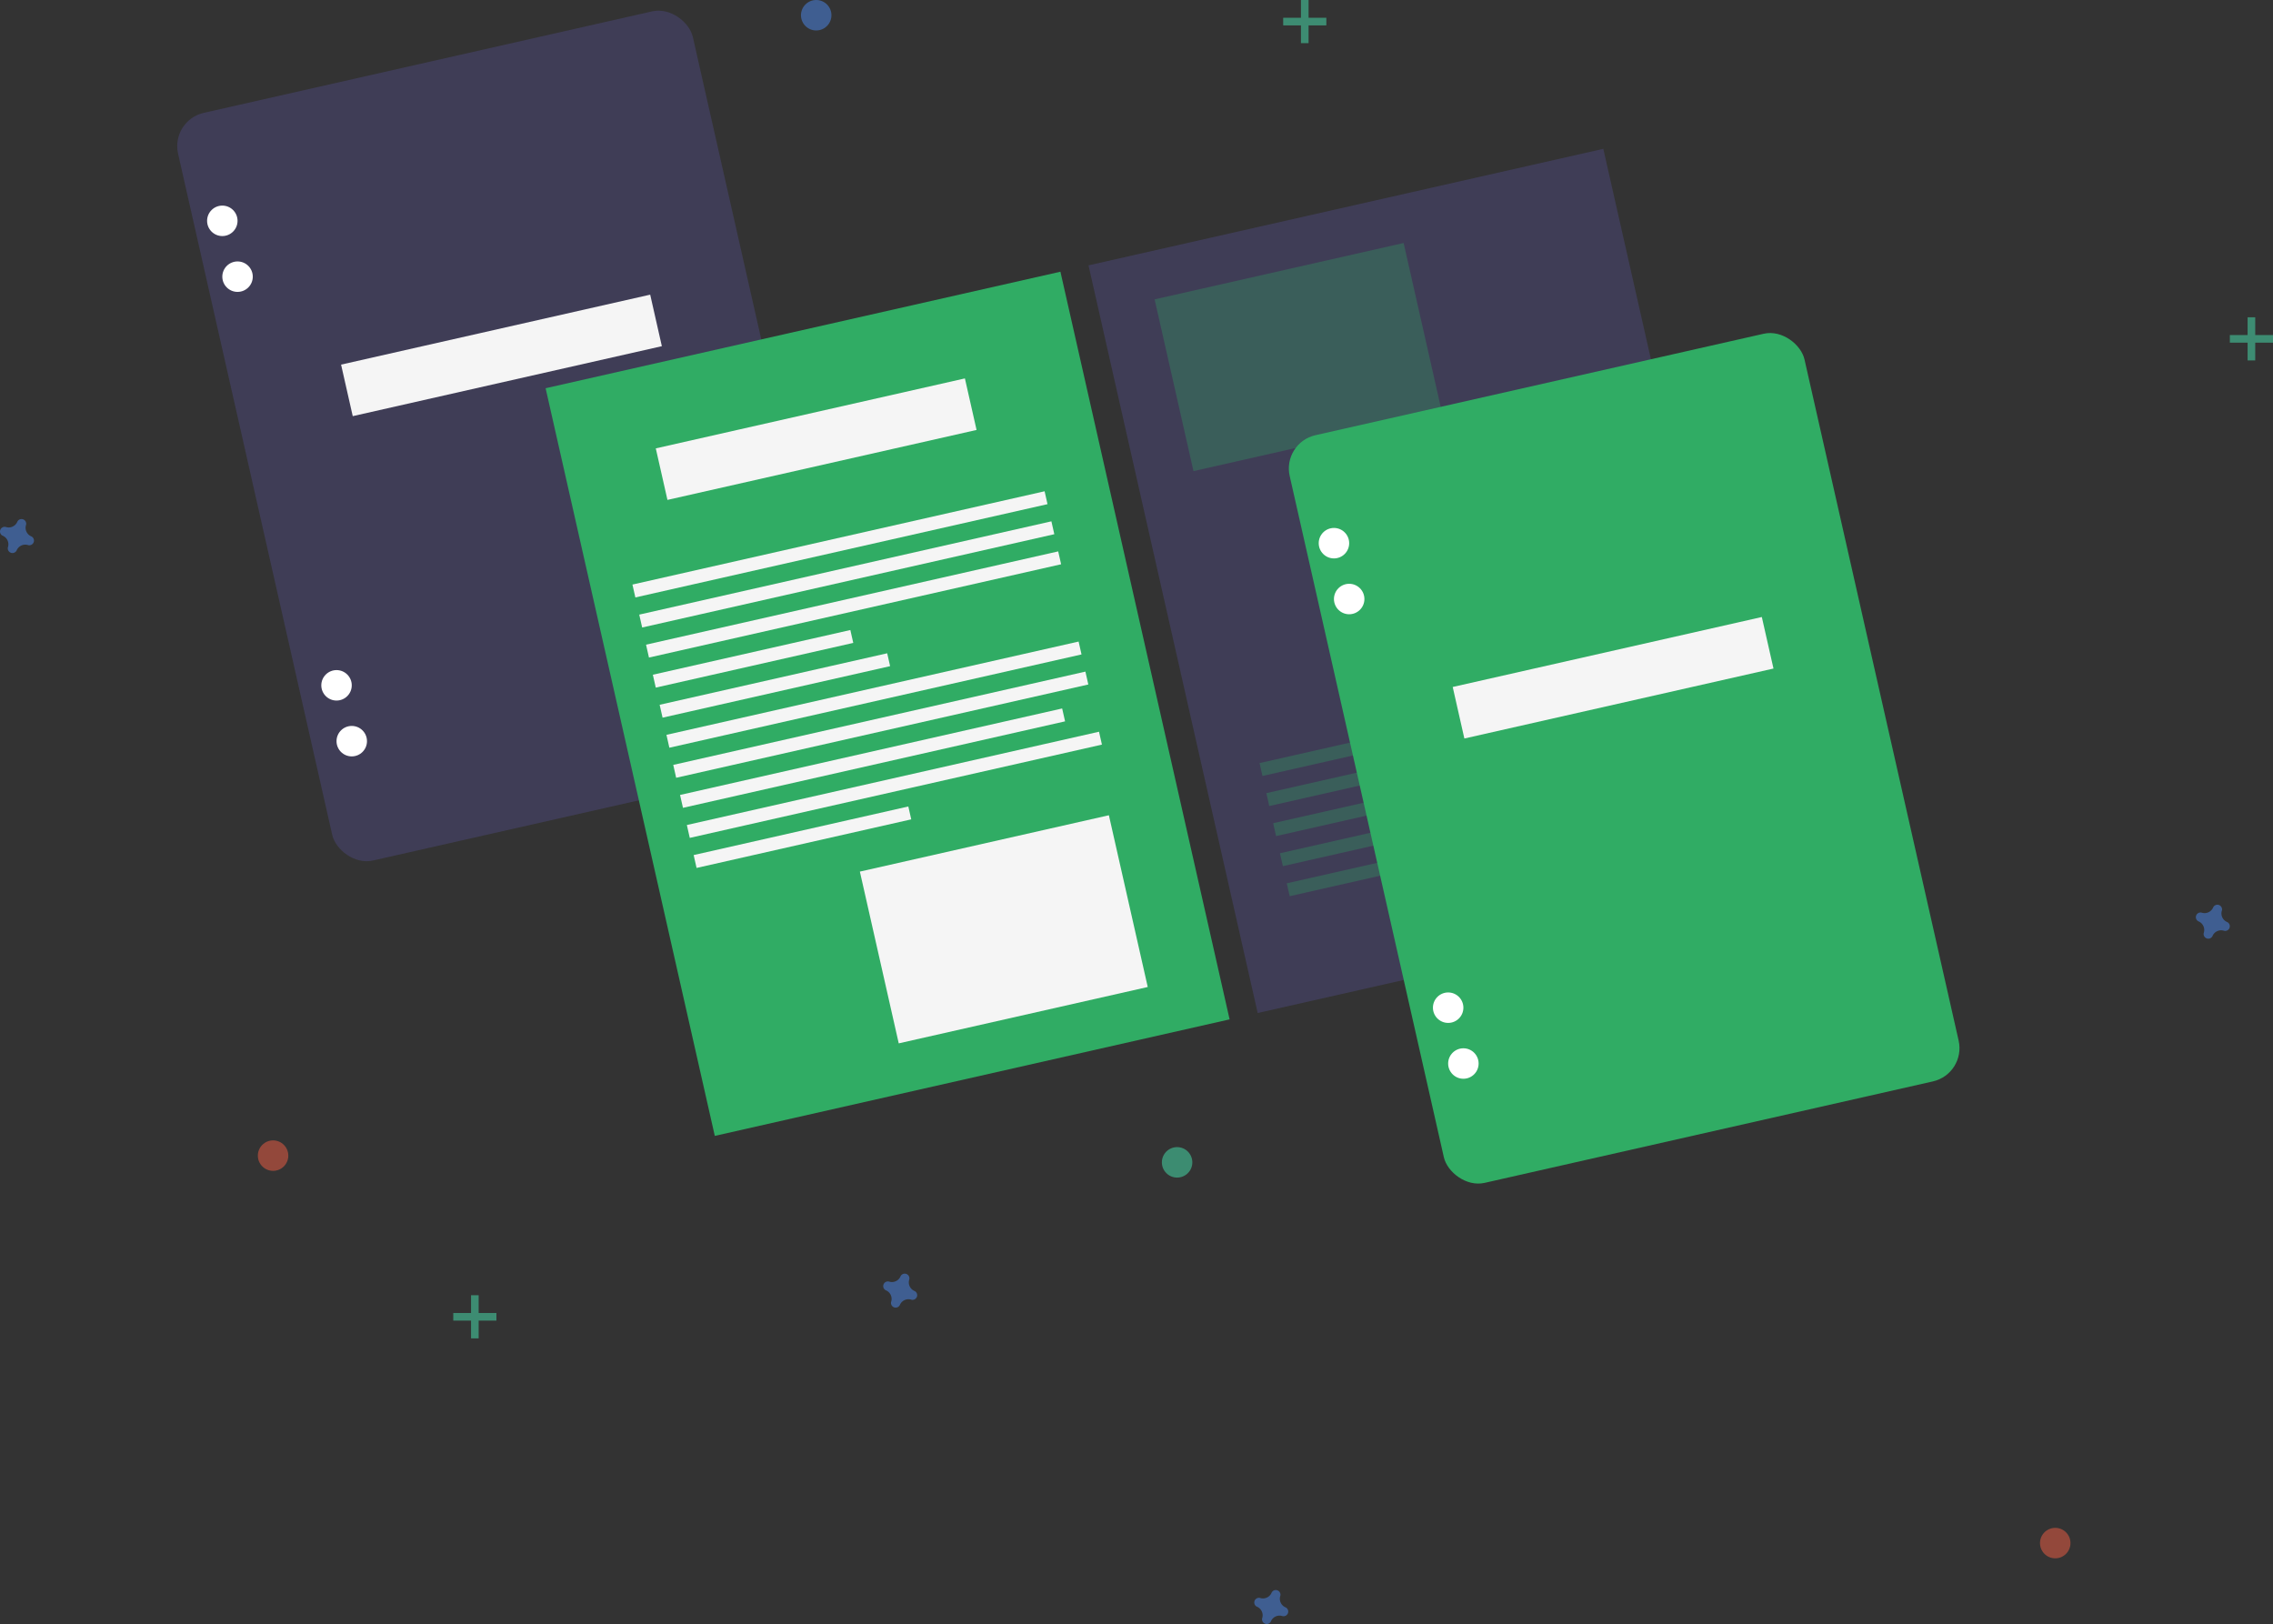 <svg xmlns="http://www.w3.org/2000/svg" id="f70d1d67-2307-47c9-95aa-2ba80c7f80c2" width="895.597" height="639.824" data-name="Layer 1" viewBox="0 0 895.597 639.824"><rect x="0" y="0" width="895.597" height="639.824" fill="#333333" stroke="none"/><title>Working</title><rect width="207.972" height="302.01" x="250.162" y="150.832" fill="#3f3d56" rx="13.435" transform="translate(-210.092 -44.47) rotate(-12.752)"/><circle cx="87.597" cy="87" r="6" fill="#fff"/><circle cx="93.597" cy="109" r="6" fill="#fff"/><circle cx="132.597" cy="270" r="6" fill="#fff"/><circle cx="138.597" cy="292" r="6" fill="#fff"/><rect width="124.876" height="20.813" x="287.349" y="259.698" fill="#f5f5f5" transform="translate(-203.195 -46.215) rotate(-12.752)"/><rect width="207.972" height="302.01" x="397.948" y="256.362" fill="#30ac64" transform="translate(-229.741 -9.245) rotate(-12.752)"/><rect width="207.972" height="302.01" x="611.855" y="207.952" fill="#3f3d56" transform="translate(-213.779 36.777) rotate(-12.752)"/><rect width="124.876" height="20.813" x="411.349" y="292.698" fill="#f5f5f5" transform="translate(-207.42 -18.03) rotate(-12.752)"/><rect width="166.502" height="5.203" x="399.915" y="341.947" fill="#f5f5f5" transform="translate(-216.337 -14.937) rotate(-12.752)"/><rect width="166.502" height="5.203" x="402.595" y="353.788" fill="#f5f5f5" transform="translate(-218.885 -14.054) rotate(-12.752)"/><rect width="166.502" height="5.203" x="405.275" y="365.629" fill="#f5f5f5" transform="translate(-221.433 -13.17) rotate(-12.752)"/><rect width="79.782" height="5.203" x="409.025" y="387.042" fill="#f5f5f5" transform="translate(-227.136 -21.385) rotate(-12.752)"/><rect width="91.923" height="5.203" x="411.555" y="397.543" fill="#f5f5f5" transform="translate(-229.242 -19.228) rotate(-12.752)"/><rect width="166.502" height="5.203" x="413.315" y="401.153" fill="#f5f5f5" transform="translate(-229.076 -10.519) rotate(-12.752)"/><rect width="166.502" height="5.203" x="415.995" y="412.994" fill="#f5f5f5" transform="translate(-231.623 -9.636) rotate(-12.752)"/><rect width="154.361" height="5.203" x="418.824" y="426.176" fill="#f5f5f5" transform="translate(-234.613 -10.026) rotate(-12.752)"/><rect width="166.502" height="5.203" x="421.355" y="436.677" fill="#f5f5f5" transform="translate(-236.719 -7.868) rotate(-12.752)"/><rect width="86.72" height="5.203" x="425.018" y="457.324" fill="#f5f5f5" transform="translate(-242.17 -15.356) rotate(-12.752)"/><rect width="91.923" height="5.203" x="647.926" y="420.513" fill="#30ac64" opacity=".3" transform="translate(-228.482 33.514) rotate(-12.752)"/><rect width="166.502" height="5.203" x="649.686" y="424.123" fill="#30ac64" opacity=".3" transform="translate(-228.316 42.223) rotate(-12.752)"/><rect width="166.502" height="5.203" x="652.366" y="435.964" fill="#30ac64" opacity=".3" transform="translate(-230.863 43.106) rotate(-12.752)"/><rect width="154.361" height="5.203" x="655.196" y="449.146" fill="#30ac64" opacity=".3" transform="translate(-233.853 42.716) rotate(-12.752)"/><rect width="166.502" height="5.203" x="657.726" y="459.647" fill="#30ac64" opacity=".3" transform="translate(-235.959 44.874) rotate(-12.752)"/><rect width="100.595" height="69.376" x="497.422" y="461.518" fill="#f5f5f5" transform="translate(-248.221 3.053) rotate(-12.752)"/><rect width="100.595" height="69.376" x="613.555" y="236.07" fill="#30ac64" opacity=".3" transform="translate(-195.592 23.126) rotate(-12.752)"/><rect width="100.595" height="69.376" x="709.585" y="306.806" fill="#30ac64" opacity=".3" transform="translate(-208.838 46.068) rotate(-12.752)"/><g opacity=".5"><rect width="3" height="17" x="185.597" y="510.286" fill="#47e6b1"/><rect width="3" height="17" x="337.799" y="640.374" fill="#47e6b1" transform="translate(835.972 179.488) rotate(90)"/></g><g opacity=".5"><rect width="3" height="17" x="512.597" fill="#47e6b1"/><rect width="3" height="17" x="664.799" y="130.088" fill="#47e6b1" transform="translate(652.685 -657.799) rotate(90)"/></g><g opacity=".5"><rect width="3" height="17" x="885.597" y="125" fill="#47e6b1"/><rect width="3" height="17" x="1037.799" y="255.088" fill="#47e6b1" transform="translate(1150.685 -905.799) rotate(90)"/></g><path fill="#4d8af0" d="M512.491,638.68a3.675,3.675,0,0,1-2.047-4.441,1.766,1.766,0,0,0,.08-.408h0a1.843,1.843,0,0,0-3.31-1.221h0a1.766,1.766,0,0,0-.204.362,3.675,3.675,0,0,1-4.441,2.047,1.766,1.766,0,0,0-.408-.08h0a1.843,1.843,0,0,0-1.221,3.31h0a1.766,1.766,0,0,0,.362.204,3.675,3.675,0,0,1,2.047,4.441,1.766,1.766,0,0,0-.08.408h0a1.843,1.843,0,0,0,3.31,1.221h0a1.766,1.766,0,0,0,.204-.362,3.675,3.675,0,0,1,4.441-2.047,1.766,1.766,0,0,0,.408.08h0a1.843,1.843,0,0,0,1.221-3.31h0A1.766,1.766,0,0,0,512.491,638.68Z" opacity=".5" transform="translate(-152.201 -130.088)"/><path fill="#4d8af0" d="M658.689,763.33a3.675,3.675,0,0,1-2.047-4.441,1.766,1.766,0,0,0,.08-.408h0a1.843,1.843,0,0,0-3.31-1.221h0a1.766,1.766,0,0,0-.204.362,3.675,3.675,0,0,1-4.441,2.047,1.766,1.766,0,0,0-.408-.08h0a1.843,1.843,0,0,0-1.221,3.31h0a1.766,1.766,0,0,0,.362.204,3.675,3.675,0,0,1,2.047,4.441,1.766,1.766,0,0,0-.08.408h0a1.843,1.843,0,0,0,3.31,1.221h0a1.766,1.766,0,0,0,.204-.362,3.675,3.675,0,0,1,4.441-2.047,1.766,1.766,0,0,0,.408.08h0a1.843,1.843,0,0,0,1.221-3.31h0A1.766,1.766,0,0,0,658.689,763.33Z" opacity=".5" transform="translate(-152.201 -130.088)"/><path fill="#4d8af0" d="M164.491,341.393a3.675,3.675,0,0,1-2.047-4.441,1.766,1.766,0,0,0,.08-.408h0a1.843,1.843,0,0,0-3.31-1.221h0a1.766,1.766,0,0,0-.204.362,3.675,3.675,0,0,1-4.441,2.047,1.766,1.766,0,0,0-.408-.08h0a1.843,1.843,0,0,0-1.221,3.31h0a1.767,1.767,0,0,0,.362.204,3.675,3.675,0,0,1,2.047,4.441,1.766,1.766,0,0,0-.08.408h0a1.843,1.843,0,0,0,3.31,1.221h0a1.766,1.766,0,0,0,.204-.362,3.675,3.675,0,0,1,4.441-2.047,1.766,1.766,0,0,0,.408.08h0a1.843,1.843,0,0,0,1.221-3.31h0A1.766,1.766,0,0,0,164.491,341.393Z" opacity=".5" transform="translate(-152.201 -130.088)"/><path fill="#4d8af0" d="M1029.689,493.33a3.675,3.675,0,0,1-2.047-4.441,1.766,1.766,0,0,0,.08-.408h0a1.843,1.843,0,0,0-3.31-1.221h0a1.766,1.766,0,0,0-.204.362,3.675,3.675,0,0,1-4.441,2.047,1.766,1.766,0,0,0-.408-.08h0a1.843,1.843,0,0,0-1.221,3.31h0a1.766,1.766,0,0,0,.362.204,3.675,3.675,0,0,1,2.047,4.441,1.766,1.766,0,0,0-.08.408h0a1.843,1.843,0,0,0,3.31,1.221h0a1.766,1.766,0,0,0,.204-.362,3.675,3.675,0,0,1,4.441-2.047,1.766,1.766,0,0,0,.408.08h0a1.843,1.843,0,0,0,1.221-3.31h0A1.766,1.766,0,0,0,1029.689,493.33Z" opacity=".5" transform="translate(-152.201 -130.088)"/><circle cx="107.597" cy="455.286" r="6" fill="#f55f44" opacity=".5"/><circle cx="321.597" cy="6" r="6" fill="#4d8af0" opacity=".5"/><circle cx="463.796" cy="457.937" r="6" fill="#47e6b1" opacity=".5"/><circle cx="809.796" cy="607.937" r="6" fill="#f55f44" opacity=".5"/><rect width="207.972" height="302.01" x="688.162" y="277.832" fill="#30ac64" rx="13.435" transform="translate(-227.321 55.345) rotate(-12.752)"/><circle cx="525.597" cy="214" r="6" fill="#fff"/><circle cx="531.597" cy="236" r="6" fill="#fff"/><circle cx="570.597" cy="397" r="6" fill="#fff"/><circle cx="576.597" cy="419" r="6" fill="#fff"/><rect width="124.876" height="20.813" x="725.349" y="386.698" fill="#f5f5f5" transform="translate(-220.424 53.599) rotate(-12.752)"/></svg>